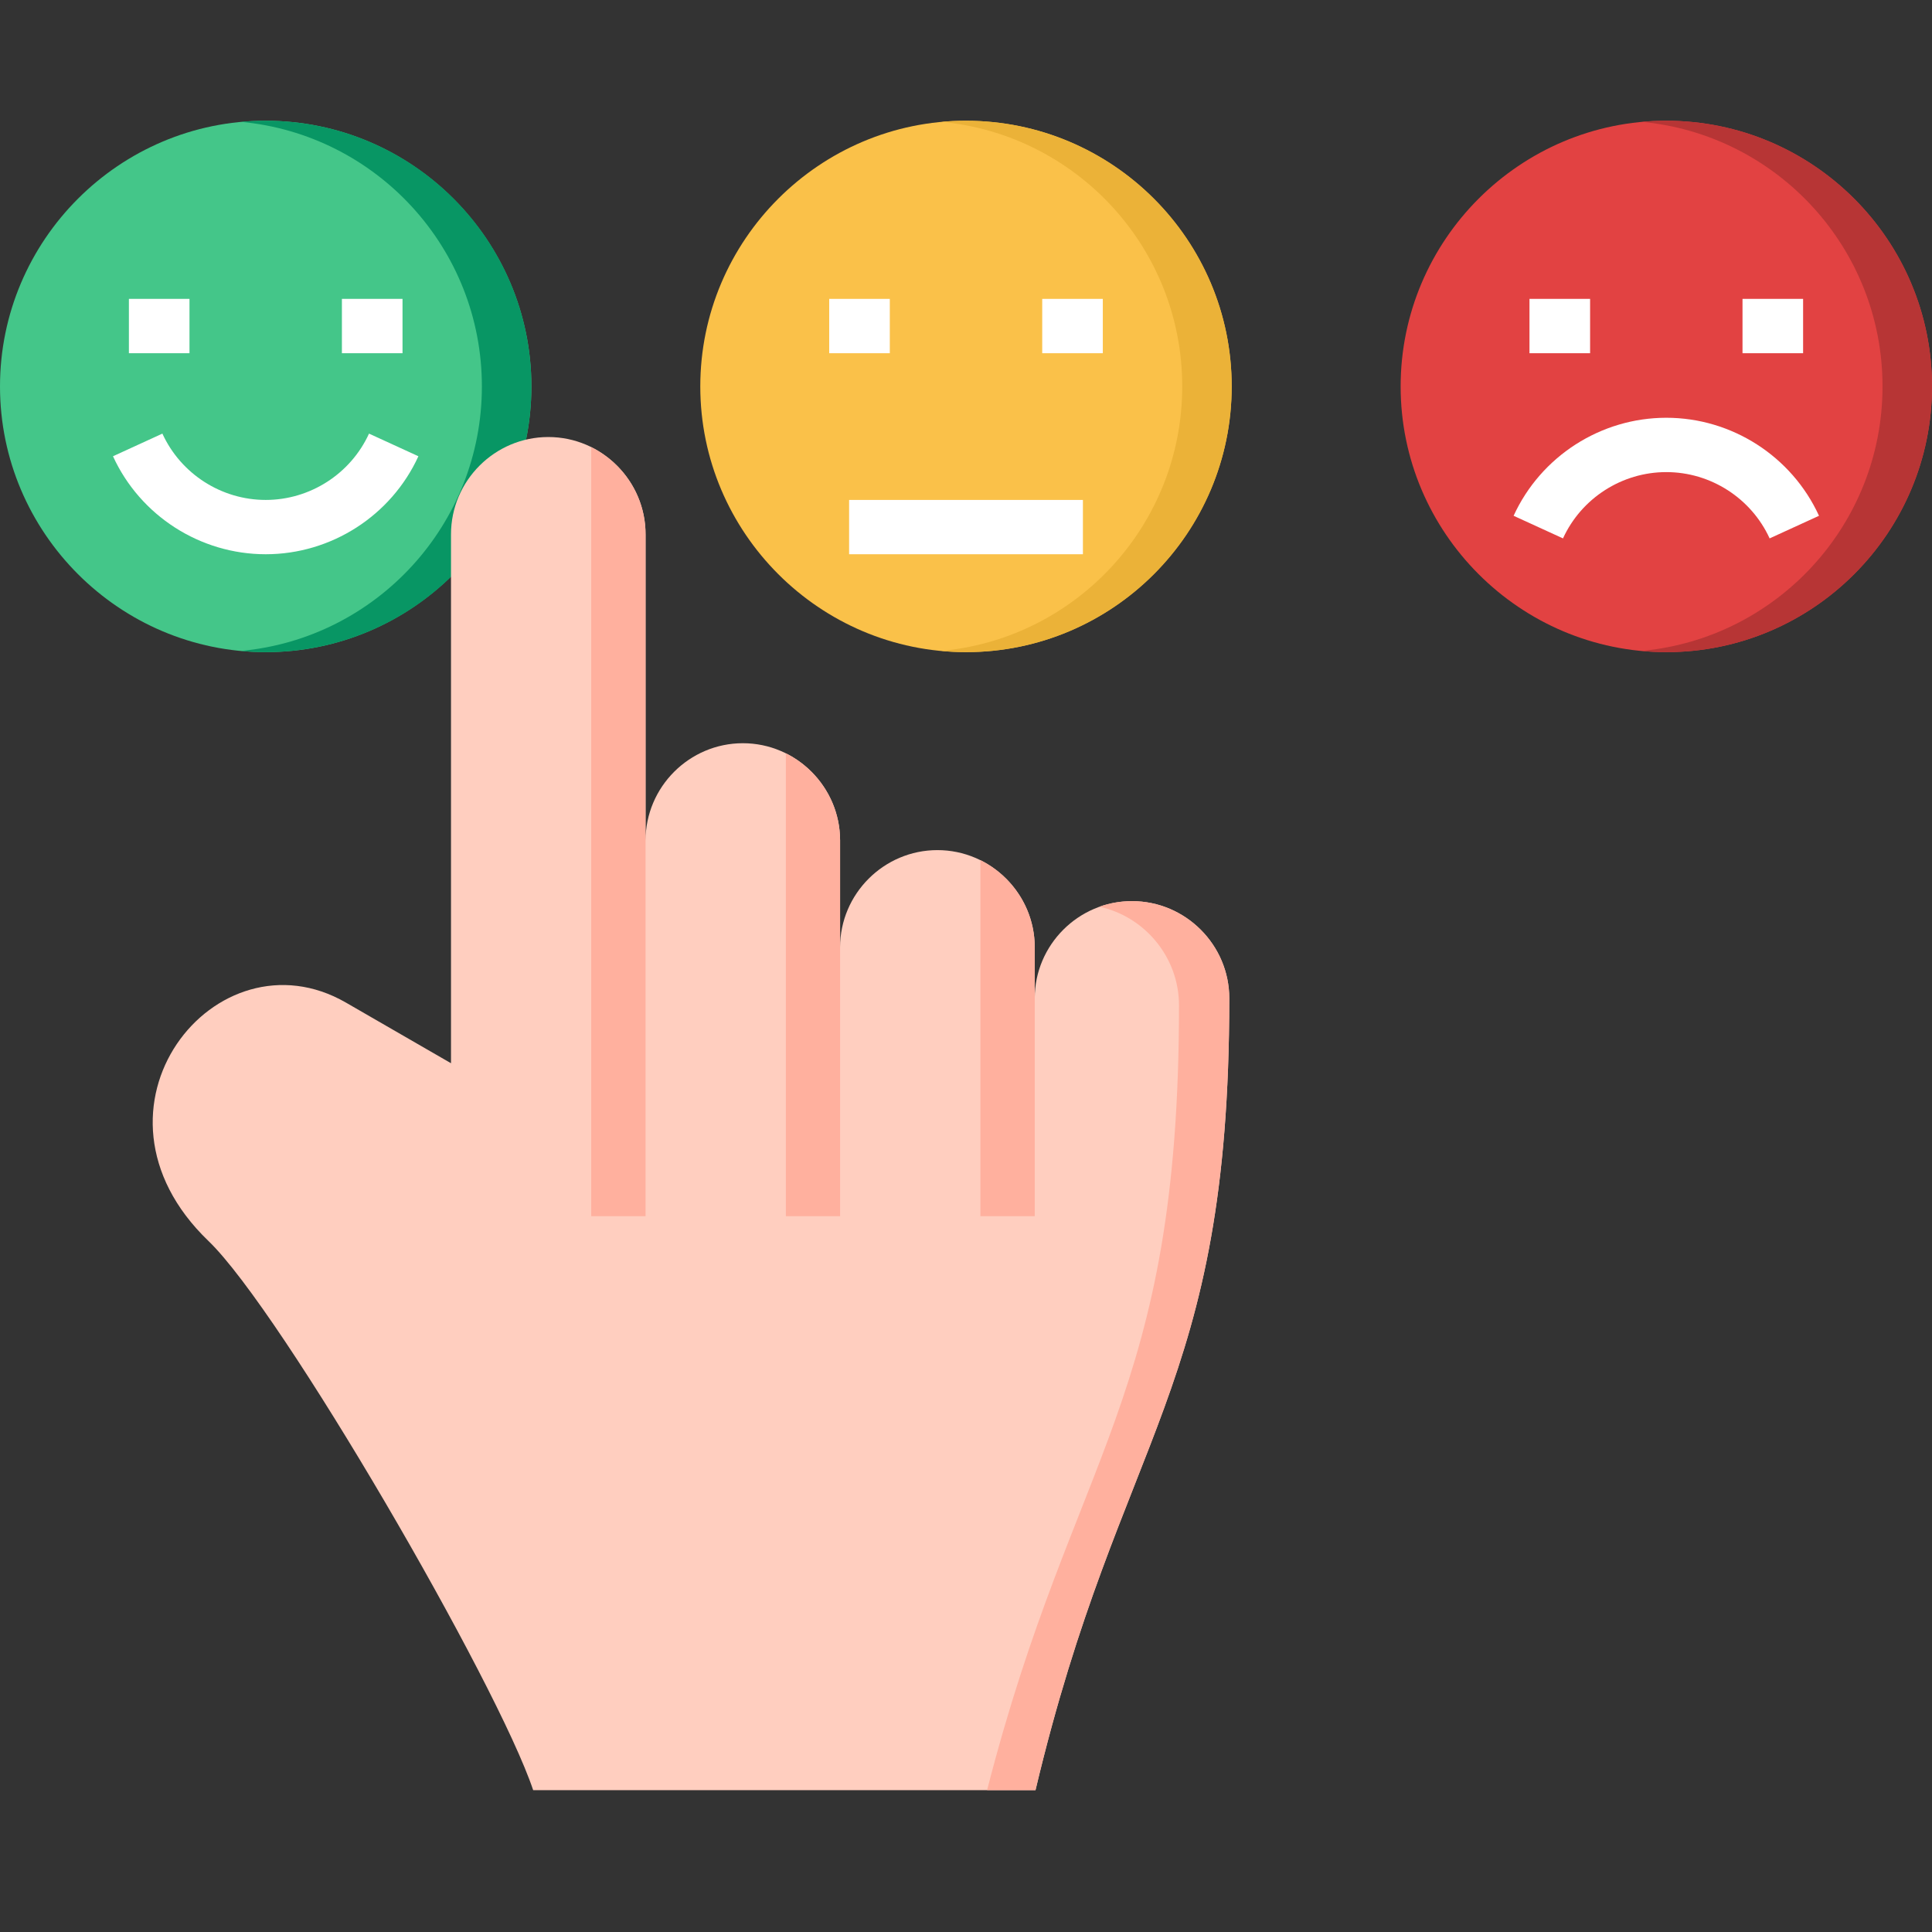 <svg xmlns="http://www.w3.org/2000/svg" width="64" height="64" viewBox="0 0 64 64" fill="none"><rect x="0" y="0" width="64" height="64" fill="#333333" stroke="none"/><path fill-rule="evenodd" clip-rule="evenodd" d="M8.802 21.603C13.65 21.603 17.603 17.647 17.603 12.801C17.603 7.953 13.65 4 8.802 4C3.953 4 0 7.953 0 12.801C0 17.647 3.953 21.603 8.802 21.603Z" fill="#44C689"></path><path fill-rule="evenodd" clip-rule="evenodd" d="M32 21.603C36.849 21.603 40.801 17.647 40.801 12.801C40.801 7.953 36.849 4 32 4C27.151 4 23.198 7.953 23.198 12.801C23.198 17.647 27.151 21.603 32 21.603Z" fill="#FAC149"></path><path fill-rule="evenodd" clip-rule="evenodd" d="M55.199 21.603C60.048 21.603 64 17.647 64 12.801C64 7.953 60.048 4 55.199 4C50.35 4 46.398 7.953 46.398 12.801C46.398 17.647 50.35 21.603 55.199 21.603Z" fill="#E24242"></path><path d="M13.86 15.114C12.957 17.086 10.971 18.36 8.802 18.36C6.632 18.36 4.646 17.086 3.743 15.114L5.379 14.364C5.991 15.699 7.334 16.561 8.802 16.561C10.269 16.561 11.613 15.699 12.224 14.364L13.86 15.114ZM6.277 9.901H4.27V11.701H6.277V9.901ZM13.334 9.901H11.326V11.701H13.334V9.901Z" fill="white"></path><path d="M60.257 17.086L58.621 17.835C58.01 16.501 56.666 15.639 55.198 15.639C53.73 15.639 52.387 16.501 51.776 17.835L50.14 17.086C51.043 15.114 53.029 13.839 55.198 13.839C57.368 13.839 59.353 15.114 60.257 17.086ZM52.674 9.901H50.666V11.701H52.674V9.901ZM59.73 9.901H57.723V11.701H59.73V9.901Z" fill="white"></path><path d="M29.476 11.701H27.469V9.901H29.476V11.701ZM34.525 9.901V11.701H36.532V9.901H34.525ZM28.128 18.36H35.873V16.561H28.128V18.36Z" fill="white"></path><path fill-rule="evenodd" clip-rule="evenodd" d="M8.801 4C13.661 4 17.603 7.938 17.603 12.801C17.603 17.661 13.661 21.603 8.801 21.603C8.524 21.603 8.251 21.588 7.981 21.563C12.459 21.151 15.963 17.384 15.963 12.801C15.963 8.215 12.459 4.452 7.981 4.036C8.251 4.011 8.524 4 8.801 4Z" fill="#089664"></path><path fill-rule="evenodd" clip-rule="evenodd" d="M32 4C36.86 4 40.802 7.938 40.802 12.801C40.802 17.661 36.86 21.603 32 21.603C31.723 21.603 31.45 21.588 31.181 21.563C35.658 21.151 39.163 17.384 39.163 12.801C39.163 8.215 35.658 4.452 31.181 4.036C31.45 4.011 31.723 4 32 4Z" fill="#EBB238"></path><path fill-rule="evenodd" clip-rule="evenodd" d="M55.199 4C60.058 4 64 7.938 64 12.801C64 17.661 60.058 21.603 55.199 21.603C54.922 21.603 54.648 21.588 54.379 21.563C58.856 21.151 62.361 17.384 62.361 12.801C62.361 8.215 58.856 4.452 54.379 4.036C54.648 4.011 54.922 4 55.199 4Z" fill="#B73535"></path><path fill-rule="evenodd" clip-rule="evenodd" d="M18.164 14.477C19.935 14.477 21.385 15.927 21.385 17.701V27.844C21.385 26.07 22.835 24.62 24.609 24.62C26.379 24.62 27.829 26.07 27.829 27.844V31.381C27.829 29.61 29.279 28.161 31.053 28.161C32.824 28.161 34.277 29.61 34.277 31.381V33.071C34.277 31.301 35.727 29.851 37.498 29.851C39.272 29.851 40.722 31.301 40.722 33.071C40.722 46.124 37.119 47.436 34.303 59.301H17.662C16.488 55.785 9.341 43.447 6.904 41.108C2.339 36.722 7.159 30.729 11.461 33.213L14.94 35.221V17.701C14.94 15.927 16.39 14.477 18.164 14.477Z" fill="#FFCEBF"></path><path fill-rule="evenodd" clip-rule="evenodd" d="M21.385 17.701V27.843V40.288H19.585V14.812C20.649 15.341 21.385 16.437 21.385 17.701Z" fill="#FFB09E"></path><path fill-rule="evenodd" clip-rule="evenodd" d="M27.829 27.843V31.38V40.288H26.033V24.954C27.093 25.482 27.829 26.579 27.829 27.843Z" fill="#FFB09E"></path><path fill-rule="evenodd" clip-rule="evenodd" d="M34.277 31.381V33.071V40.288H32.477V28.492C33.541 29.02 34.277 30.121 34.277 31.381Z" fill="#FFB09E"></path><path fill-rule="evenodd" clip-rule="evenodd" d="M36.419 30.036C37.92 30.361 39.056 31.709 39.056 33.304C39.056 46.386 35.57 48.095 32.699 59.3H34.302C37.118 47.435 40.721 46.124 40.721 33.071C40.721 31.3 39.271 29.851 37.497 29.851C37.118 29.851 36.754 29.916 36.419 30.036Z" fill="#FFB09E"></path></svg>